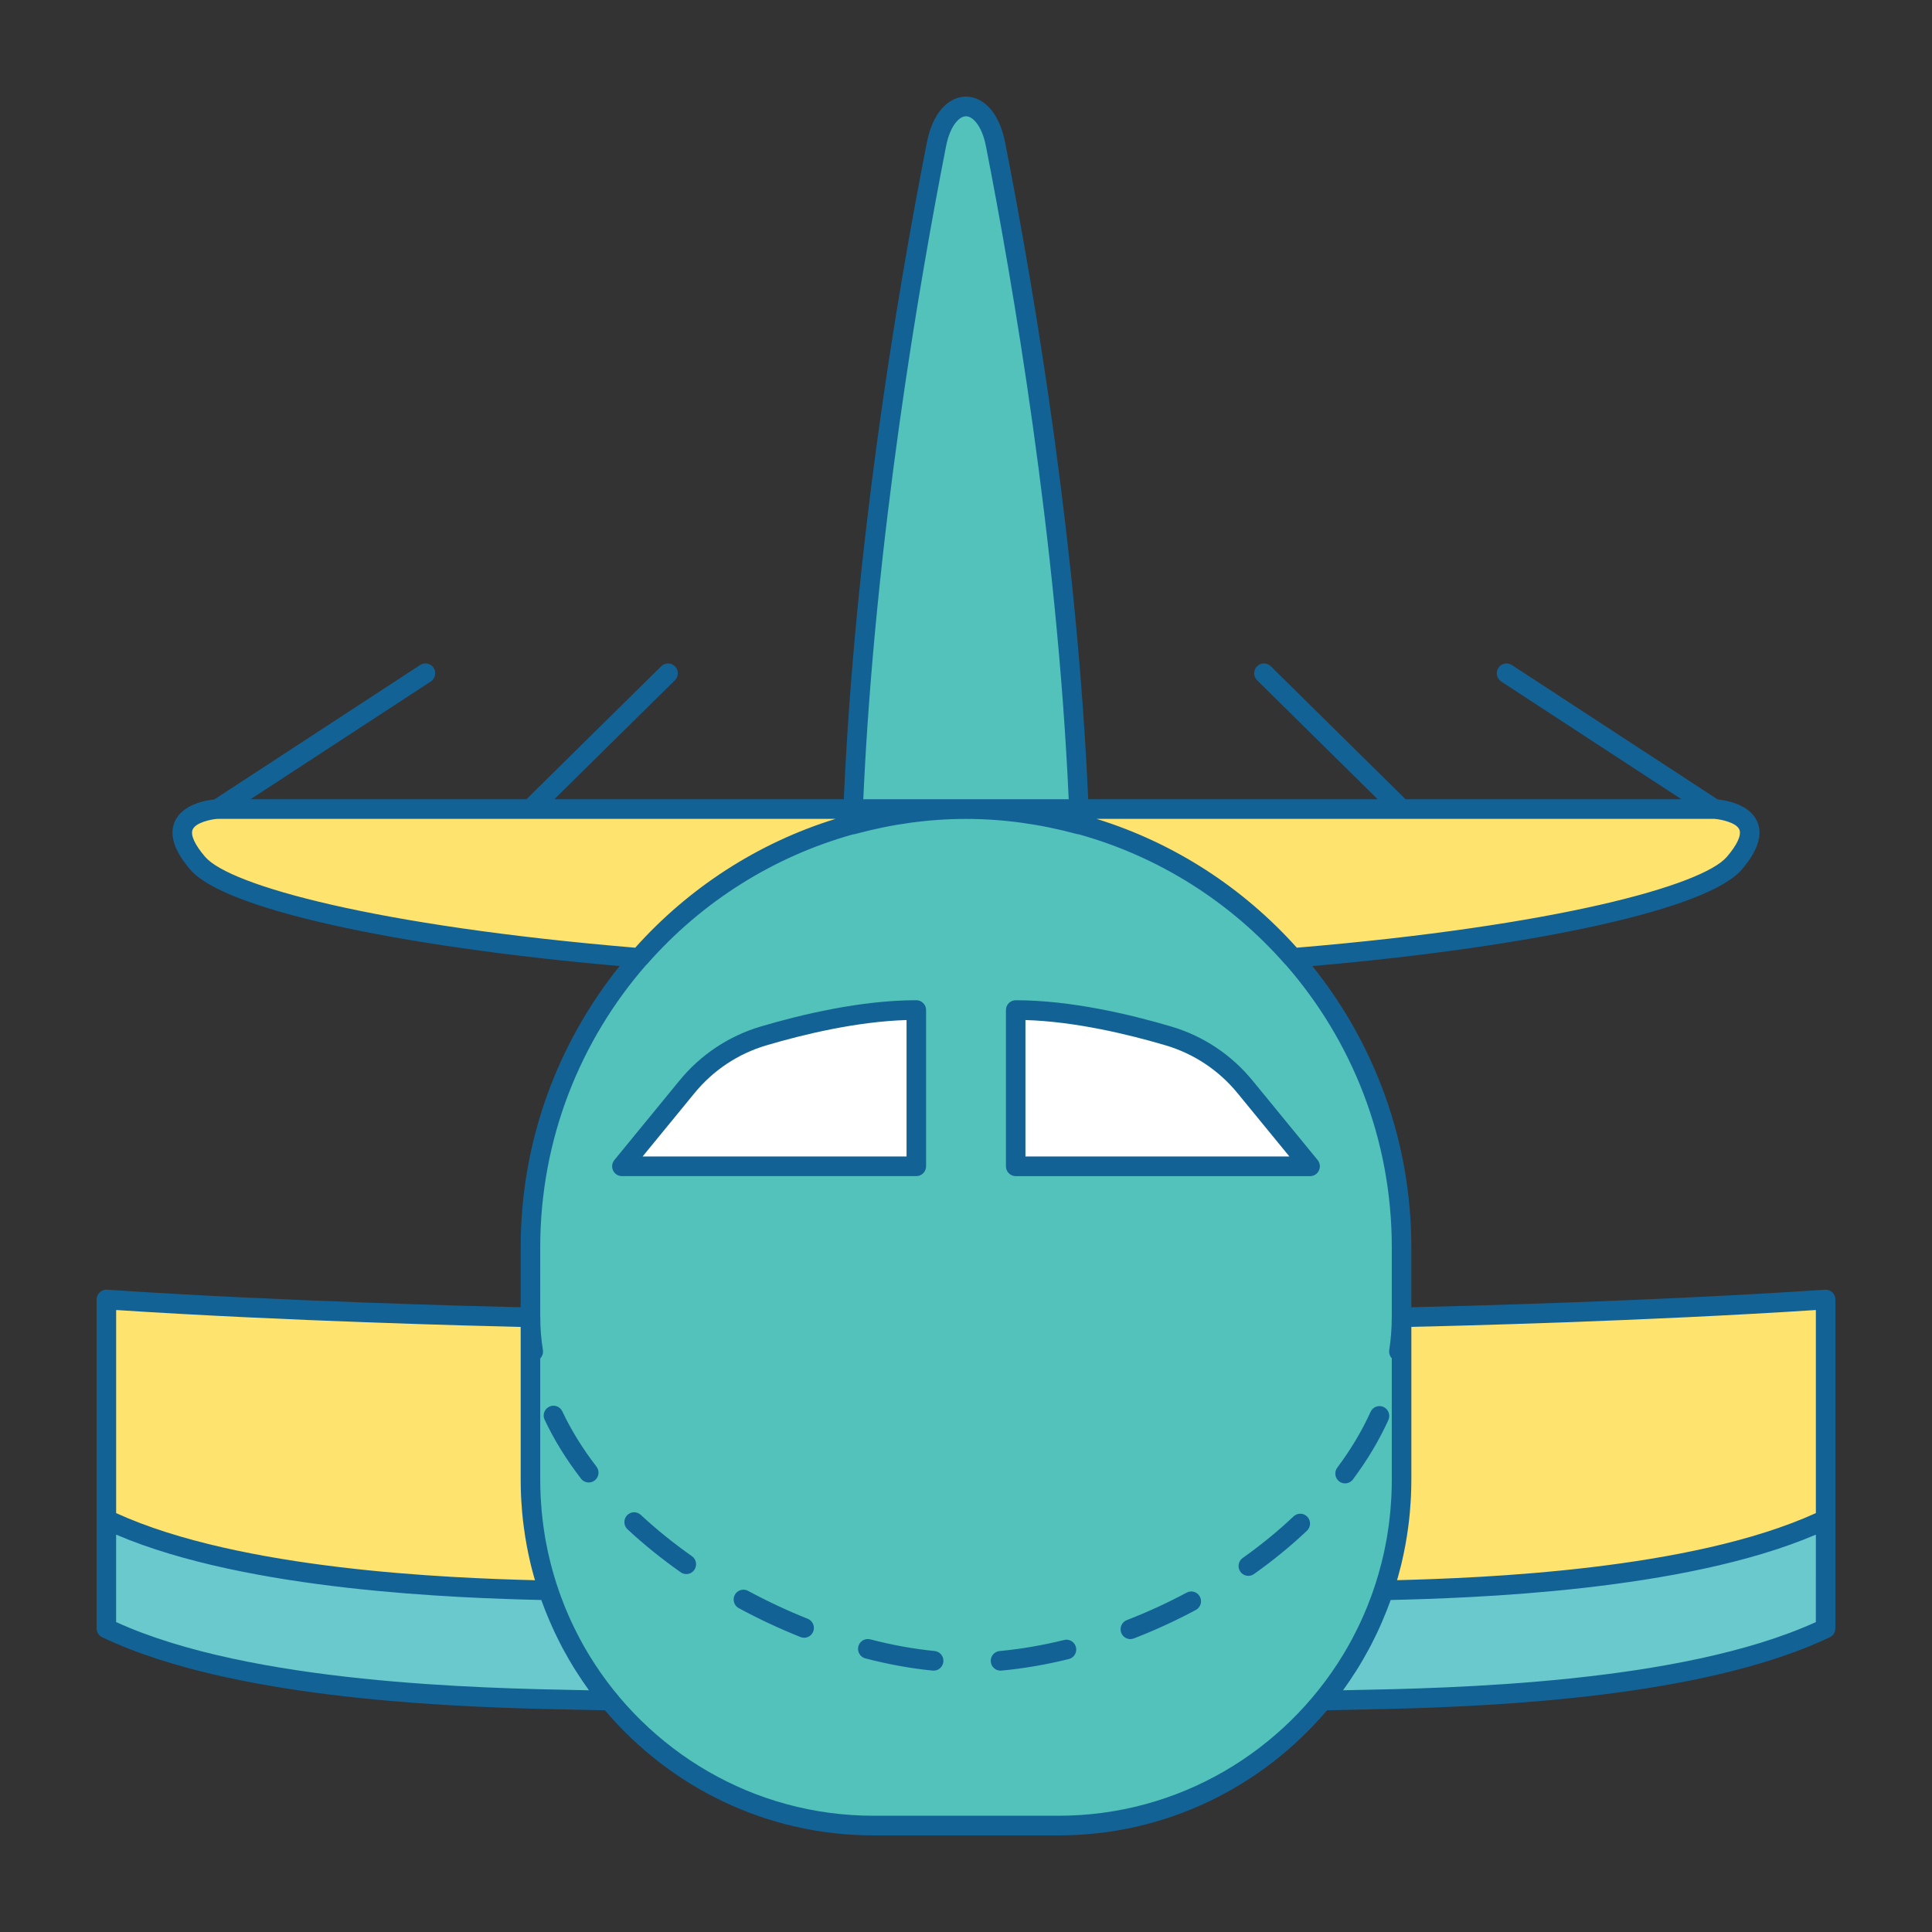 <?xml version="1.0" encoding="utf-8"?>


<svg height="800px" width="800px" version="1.1" id="Layer_1" xmlns="http://www.w3.org/2000/svg" xmlns:xlink="http://www.w3.org/1999/xlink" 
	 viewBox="0 0 100 100" enable-background="new 0 0 100 100" xml:space="preserve">
<rect x="0" y="0" width="100" height="100" fill="#333333" stroke="none"/>
<g>
	<path fill="#53C2BA" d="M50,41.875c-12.451,0-22.544,10.156-22.544,22.685v12.067c0,9.866,7.949,17.864,17.754,17.864h9.581
		c9.805,0,17.754-7.998,17.754-17.864V64.56C72.544,52.032,62.451,41.875,50,41.875z"/>
	<path fill="#FFFFFF" d="M47.428,52.28v8.087H32.19l3.369-4.112c1.031-1.259,2.41-2.175,3.966-2.635
		C41.591,53.007,44.634,52.28,47.428,52.28z"/>
	<path fill="#FFFFFF" d="M52.572,52.28v8.087H67.81l-3.369-4.112c-1.031-1.259-2.41-2.175-3.966-2.635
		C58.409,53.007,55.366,52.28,52.572,52.28z"/>
	<path fill="#53C2BA" d="M50,41.875c2.037,0,4,0.296,5.877,0.806c-0.494-13.557-2.775-27.19-4.348-35.207
		c-0.514-2.62-2.545-2.62-3.059,0c-1.572,8.018-3.854,21.651-4.348,35.207C46,42.172,47.963,41.875,50,41.875z"/>
	<g>
		<path fill="#FEE36F" d="M10.244,44.692c1.619,1.869,10.538,3.872,22.855,4.89c4.131-4.716,10.162-7.706,16.901-7.706H11.263
			C11.263,41.875,7.949,42.043,10.244,44.692z"/>
		<path fill="#FEE36F" d="M88.737,41.875H50c6.739,0,12.769,2.991,16.901,7.706c12.317-1.018,21.236-3.021,22.855-4.89
			C92.051,42.043,88.737,41.875,88.737,41.875z"/>
	</g>
	<path fill="#FEE36F" d="M72.544,68.183v8.443c0,4.332-1.534,8.302-4.083,11.395c3.949-0.119,18.206,0,26.033-3.739V72.606v-0.618
		v-4.725C84.28,67.95,72.544,68.183,72.544,68.183z"/>
	<path fill="#FEE36F" d="M27.456,68.183v8.443c0,4.332,1.534,8.302,4.083,11.395c-3.949-0.119-18.206,0-26.033-3.739V72.606v-0.618
		v-4.725C15.72,67.95,27.456,68.183,27.456,68.183z"/>
	<path fill="#6AC9CC" d="M5.506,78.646v5.637c7.827,3.739,22.084,3.619,26.033,3.739c-1.378-1.672-2.456-3.602-3.158-5.705
		C22.518,82.177,11.88,81.691,5.506,78.646z"/>
	<path fill="#6AC9CC" d="M94.494,78.646v5.637c-7.827,3.739-22.084,3.619-26.033,3.739c1.378-1.672,2.456-3.602,3.158-5.705
		C77.482,82.177,88.12,81.691,94.494,78.646z"/>
	<g>
		<g>
			<path fill="#136296" d="M27.6,70.465c-0.243,0-0.458-0.177-0.498-0.427c-0.1-0.615-0.151-1.239-0.151-1.855
				c0-0.281,0.226-0.509,0.506-0.509c0.279,0,0.506,0.228,0.506,0.509c0,0.561,0.046,1.129,0.138,1.691
				c0.045,0.277-0.141,0.539-0.417,0.584C27.654,70.463,27.627,70.465,27.6,70.465z"/>
		</g>
		<g>
			<path fill="#136296" d="M48.326,86.472c-0.016,0-0.033-0.001-0.049-0.002c-1.118-0.109-2.291-0.322-3.487-0.632
				c-0.27-0.07-0.433-0.348-0.363-0.62c0.07-0.272,0.345-0.436,0.616-0.366c1.145,0.297,2.266,0.5,3.332,0.604
				c0.278,0.027,0.481,0.276,0.454,0.555C48.803,86.275,48.583,86.472,48.326,86.472z M51.786,86.472
				c-0.258,0-0.479-0.198-0.503-0.462c-0.026-0.28,0.179-0.527,0.457-0.553c1.083-0.1,2.207-0.293,3.341-0.572
				c0.268-0.067,0.545,0.1,0.611,0.373c0.066,0.273-0.099,0.548-0.371,0.615c-1.182,0.291-2.356,0.492-3.489,0.597
				C51.817,86.471,51.801,86.472,51.786,86.472z M58.507,84.84c-0.203,0-0.394-0.124-0.472-0.326c-0.1-0.262,0.029-0.557,0.29-0.658
				c1.055-0.409,2.098-0.888,3.097-1.423c0.247-0.132,0.553-0.038,0.684,0.21c0.131,0.248,0.038,0.556-0.209,0.688
				c-1.035,0.554-2.115,1.05-3.208,1.474C58.629,84.828,58.567,84.84,58.507,84.84z M41.622,84.77c-0.062,0-0.125-0.012-0.186-0.036
				c-1.085-0.433-2.16-0.936-3.196-1.495c-0.246-0.133-0.338-0.441-0.207-0.689c0.133-0.247,0.439-0.34,0.685-0.208
				c1.002,0.541,2.042,1.027,3.09,1.446c0.259,0.104,0.387,0.399,0.284,0.661C42.013,84.648,41.823,84.77,41.622,84.77z
				 M64.614,81.566c-0.159,0-0.315-0.075-0.414-0.216c-0.161-0.23-0.106-0.547,0.122-0.709c0.948-0.672,1.834-1.397,2.633-2.153
				c0.204-0.193,0.523-0.183,0.715,0.022c0.192,0.205,0.182,0.527-0.021,0.719c-0.833,0.789-1.757,1.544-2.744,2.244
				C64.816,81.536,64.714,81.566,64.614,81.566z M35.525,81.474c-0.1,0-0.201-0.03-0.29-0.092c-0.99-0.697-1.917-1.446-2.755-2.225
				c-0.205-0.191-0.218-0.512-0.029-0.719c0.19-0.206,0.509-0.219,0.714-0.029c0.805,0.748,1.697,1.468,2.649,2.139
				c0.229,0.161,0.284,0.478,0.124,0.708C35.841,81.399,35.685,81.474,35.525,81.474z M69.62,76.78
				c-0.106,0-0.212-0.033-0.303-0.102c-0.223-0.169-0.268-0.488-0.1-0.712c0.701-0.937,1.281-1.909,1.724-2.889
				c0.116-0.256,0.416-0.368,0.67-0.252c0.254,0.117,0.366,0.418,0.251,0.674c-0.474,1.047-1.092,2.083-1.836,3.078
				C69.925,76.71,69.773,76.78,69.62,76.78z M30.474,76.733c-0.151,0-0.3-0.068-0.4-0.197c-0.763-0.99-1.397-2.015-1.884-3.049
				c-0.12-0.254-0.012-0.557,0.24-0.678c0.253-0.121,0.554-0.013,0.674,0.241c0.456,0.967,1.051,1.93,1.769,2.862
				c0.171,0.222,0.131,0.542-0.09,0.714C30.691,76.698,30.582,76.733,30.474,76.733z"/>
		</g>
		<g>
			<path fill="#136296" d="M72.408,70.465c-0.026,0-0.052-0.002-0.079-0.006c-0.276-0.043-0.465-0.303-0.422-0.581
				c0.087-0.563,0.131-1.133,0.131-1.695c0-0.281,0.226-0.509,0.506-0.509c0.279,0,0.506,0.228,0.506,0.509
				c0,0.614-0.048,1.237-0.143,1.851C72.868,70.286,72.653,70.465,72.408,70.465z"/>
		</g>
	</g>
	<g>
		<path fill="#136296" d="M47.428,51.771c-2.855,0-5.951,0.739-8.046,1.359c-1.658,0.491-3.115,1.459-4.213,2.8L31.8,60.043
			c-0.125,0.152-0.151,0.363-0.067,0.541c0.083,0.178,0.261,0.292,0.457,0.292h15.238c0.279,0,0.506-0.228,0.506-0.509V52.28
			C47.934,51.999,47.707,51.771,47.428,51.771z M46.923,59.858H33.262l2.687-3.28c0.969-1.183,2.255-2.038,3.719-2.471
			c1.907-0.564,4.663-1.231,7.255-1.31V59.858z"/>
		<path fill="#136296" d="M68.2,60.043l-3.368-4.112c-1.098-1.341-2.555-2.309-4.213-2.8c-2.095-0.62-5.192-1.359-8.046-1.359
			c-0.279,0-0.506,0.228-0.506,0.509v8.087c0,0.281,0.226,0.509,0.506,0.509H67.81c0.196,0,0.374-0.114,0.457-0.292
			C68.351,60.406,68.325,60.195,68.2,60.043z M53.077,59.858v-7.061c2.592,0.079,5.349,0.746,7.255,1.31
			c1.463,0.433,2.749,1.288,3.719,2.471l2.687,3.28H53.077z"/>
		<path fill="#136296" d="M94.84,66.891c-0.102-0.096-0.239-0.145-0.379-0.136c-8.887,0.598-19.042,0.854-21.411,0.908V64.56
			c0-5.509-1.922-10.573-5.122-14.556c11.805-1.04,20.474-2.975,22.21-4.978c0.835-0.964,1.112-1.8,0.823-2.483
			c-0.386-0.915-1.615-1.119-2.055-1.164l-10.653-6.958c-0.234-0.153-0.548-0.086-0.699,0.15c-0.152,0.236-0.085,0.551,0.149,0.704
			l9.327,6.092H72.751l-6.975-6.882c-0.199-0.197-0.519-0.194-0.715,0.007c-0.196,0.201-0.192,0.523,0.007,0.719l6.239,6.156H56.325
			c-0.57-12.826-2.635-25.5-4.3-33.991C51.682,5.624,50.754,5,50,5h0c-0.754,0-1.682,0.624-2.025,2.376
			c-1.665,8.491-3.73,21.166-4.3,33.991l-14.982,0l6.24-6.156c0.199-0.197,0.202-0.519,0.007-0.719
			c-0.196-0.201-0.515-0.204-0.715-0.007l-6.976,6.883l-14.28,0l9.328-6.093c0.234-0.153,0.301-0.468,0.149-0.704
			c-0.152-0.236-0.465-0.303-0.699-0.15l-10.653,6.958c-0.439,0.044-1.668,0.249-2.055,1.164c-0.289,0.684-0.012,1.519,0.823,2.483
			c1.736,2.003,10.405,3.938,22.21,4.978c-3.2,3.983-5.122,9.047-5.122,14.556v3.103c-2.369-0.054-12.523-0.31-21.411-0.908
			c-0.143-0.009-0.277,0.039-0.379,0.136C5.058,66.988,5,67.122,5,67.263v11.383v5.637c0,0.197,0.112,0.375,0.289,0.46
			c0.894,0.427,1.869,0.804,2.902,1.138c7.228,2.335,17.264,2.529,21.88,2.617c0.476,0.009,0.89,0.017,1.241,0.027
			C34.664,92.483,39.649,95,45.209,95h9.581c5.561,0,10.546-2.517,13.897-6.476c0.351-0.009,0.765-0.017,1.241-0.027
			c4.616-0.089,14.653-0.282,21.88-2.617c1.032-0.334,2.008-0.711,2.902-1.138C94.888,84.658,95,84.48,95,84.283v-5.637V67.263
			C95,67.122,94.942,66.988,94.84,66.891z M93.989,67.806v10.511c-6.461,2.948-17.248,3.359-21.678,3.473
			c0.006-0.02,0.011-0.039,0.017-0.059c0.015-0.053,0.03-0.106,0.045-0.158c0.055-0.197,0.107-0.394,0.156-0.594
			c0.009-0.039,0.018-0.078,0.027-0.117c0.138-0.587,0.248-1.185,0.329-1.793c0.017-0.127,0.034-0.254,0.048-0.381
			c0.015-0.132,0.028-0.265,0.04-0.399c0.015-0.168,0.028-0.336,0.038-0.504c0.007-0.105,0.014-0.21,0.019-0.316
			c0.013-0.281,0.021-0.562,0.021-0.844v-7.946C75.345,68.629,85.192,68.381,93.989,67.806z M90.03,42.941
			c0.118,0.282-0.12,0.798-0.655,1.416c-1.276,1.472-8.78,3.563-22.252,4.696c-2.761-3.084-6.331-5.421-10.37-6.669h31.97
			C89.077,42.407,89.876,42.574,90.03,42.941z M48.967,7.573c0.21-1.068,0.683-1.555,1.033-1.555s0.824,0.487,1.033,1.555
			c1.358,6.927,3.677,20.341,4.283,33.794H50l-5.316,0C45.29,27.914,47.608,14.5,48.967,7.573z M10.625,44.357
			c-0.535-0.617-0.774-1.134-0.655-1.416c0.156-0.372,0.971-0.539,1.293-0.557h31.985c-4.039,1.248-7.609,3.584-10.37,6.669
			C19.405,47.92,11.901,45.83,10.625,44.357z M26.95,68.681v7.946c0,0.282,0.008,0.563,0.021,0.844
			c0.005,0.106,0.012,0.211,0.019,0.316c0.011,0.168,0.023,0.336,0.038,0.504c0.012,0.133,0.025,0.266,0.04,0.399
			c0.014,0.127,0.031,0.254,0.048,0.381c0.081,0.608,0.191,1.205,0.329,1.793c0.009,0.039,0.017,0.078,0.027,0.117
			c0.048,0.199,0.101,0.397,0.156,0.594c0.015,0.053,0.03,0.106,0.045,0.158c0.006,0.02,0.011,0.039,0.017,0.059
			c-4.43-0.114-15.217-0.526-21.678-3.473V67.806C14.808,68.381,24.655,68.629,26.95,68.681z M6.011,83.958v-4.526
			c6.863,2.94,17.854,3.283,22.006,3.384c0.004,0.01,0.008,0.02,0.012,0.031c0.131,0.366,0.275,0.727,0.429,1.082
			c0.04,0.094,0.082,0.186,0.124,0.279c0.039,0.086,0.077,0.172,0.117,0.258c0.046,0.098,0.094,0.195,0.142,0.292
			c0.058,0.119,0.117,0.238,0.177,0.356c0.042,0.082,0.085,0.163,0.129,0.245c0.017,0.031,0.035,0.061,0.052,0.092
			c0.16,0.293,0.325,0.583,0.501,0.868c0.043,0.07,0.089,0.138,0.133,0.208c0.2,0.315,0.408,0.626,0.628,0.929
			c0.008,0.011,0.014,0.022,0.022,0.033c-0.126-0.002-0.257-0.005-0.393-0.008C24.951,87.382,13.01,87.152,6.011,83.958z
			 M54.791,93.982h-9.581c-6.227,0-11.694-3.339-14.726-8.33c-0.019-0.031-0.037-0.063-0.056-0.094
			c-0.111-0.185-0.218-0.373-0.322-0.563c-0.041-0.074-0.081-0.149-0.121-0.224c-0.076-0.144-0.149-0.289-0.222-0.435
			c-0.055-0.112-0.11-0.223-0.163-0.336c-0.049-0.104-0.094-0.209-0.141-0.313c-0.057-0.128-0.113-0.255-0.166-0.384
			c-0.018-0.045-0.037-0.089-0.055-0.134c-0.01-0.025-0.02-0.051-0.03-0.077c-0.064-0.161-0.126-0.322-0.186-0.485
			c-0.022-0.061-0.044-0.122-0.066-0.183c-0.23-0.653-0.422-1.32-0.573-1.997c-0.007-0.031-0.015-0.062-0.022-0.094
			c-0.042-0.193-0.079-0.387-0.115-0.582c-0.014-0.075-0.027-0.149-0.04-0.224c-0.029-0.17-0.055-0.341-0.078-0.513
			c-0.015-0.108-0.028-0.217-0.041-0.326c-0.018-0.148-0.035-0.296-0.048-0.445c-0.014-0.15-0.024-0.301-0.034-0.452
			c-0.008-0.115-0.017-0.229-0.022-0.344c-0.013-0.272-0.021-0.545-0.021-0.82v-8.443V64.56c0-5.599,2.077-10.715,5.49-14.622
			c0.008-0.008,0.019-0.011,0.027-0.02c2.868-3.273,6.59-5.591,10.672-6.73c0.035-0.002,0.07-0.006,0.104-0.016
			c3.853-1.046,7.637-1.046,11.491,0c0.031,0.008,0.062,0.01,0.094,0.013c4.086,1.139,7.812,3.457,10.682,6.733
			c0.008,0.009,0.019,0.012,0.027,0.02c3.414,3.907,5.49,9.024,5.49,14.622v3.623v8.443c0,0.275-0.008,0.548-0.021,0.82
			c-0.005,0.115-0.015,0.229-0.022,0.344c-0.01,0.151-0.02,0.302-0.034,0.452c-0.014,0.149-0.031,0.297-0.048,0.445
			c-0.013,0.109-0.026,0.218-0.041,0.326c-0.024,0.171-0.049,0.342-0.078,0.513c-0.013,0.075-0.026,0.15-0.04,0.224
			c-0.036,0.195-0.073,0.389-0.115,0.582c-0.007,0.031-0.015,0.062-0.022,0.094c-0.151,0.677-0.343,1.344-0.573,1.997
			c-0.022,0.061-0.044,0.122-0.066,0.183c-0.059,0.163-0.121,0.324-0.186,0.485c-0.01,0.026-0.02,0.051-0.03,0.077
			c-0.018,0.045-0.037,0.089-0.055,0.134c-0.053,0.129-0.11,0.257-0.166,0.384c-0.047,0.105-0.092,0.21-0.141,0.313
			c-0.053,0.113-0.108,0.224-0.163,0.336c-0.072,0.146-0.146,0.291-0.222,0.435c-0.04,0.075-0.08,0.149-0.121,0.224
			c-0.104,0.19-0.211,0.378-0.322,0.563c-0.019,0.031-0.037,0.063-0.056,0.094C66.484,90.644,61.018,93.982,54.791,93.982z
			 M93.989,83.958c-6.999,3.193-18.939,3.423-24.079,3.522c-0.136,0.003-0.267,0.005-0.393,0.008
			c0.008-0.011,0.014-0.022,0.022-0.033c0.22-0.303,0.427-0.613,0.627-0.928c0.044-0.07,0.09-0.138,0.134-0.209
			c0.175-0.285,0.341-0.575,0.5-0.868c0.017-0.031,0.035-0.061,0.052-0.092c0.044-0.081,0.086-0.163,0.129-0.245
			c0.061-0.118,0.119-0.237,0.177-0.356c0.048-0.097,0.096-0.194,0.142-0.292c0.04-0.085,0.079-0.171,0.117-0.257
			c0.042-0.093,0.084-0.186,0.124-0.28c0.153-0.355,0.297-0.715,0.429-1.081c0.004-0.01,0.008-0.02,0.012-0.031
			c4.152-0.101,15.143-0.444,22.006-3.384V83.958z"/>
	</g>
</g>
</svg>